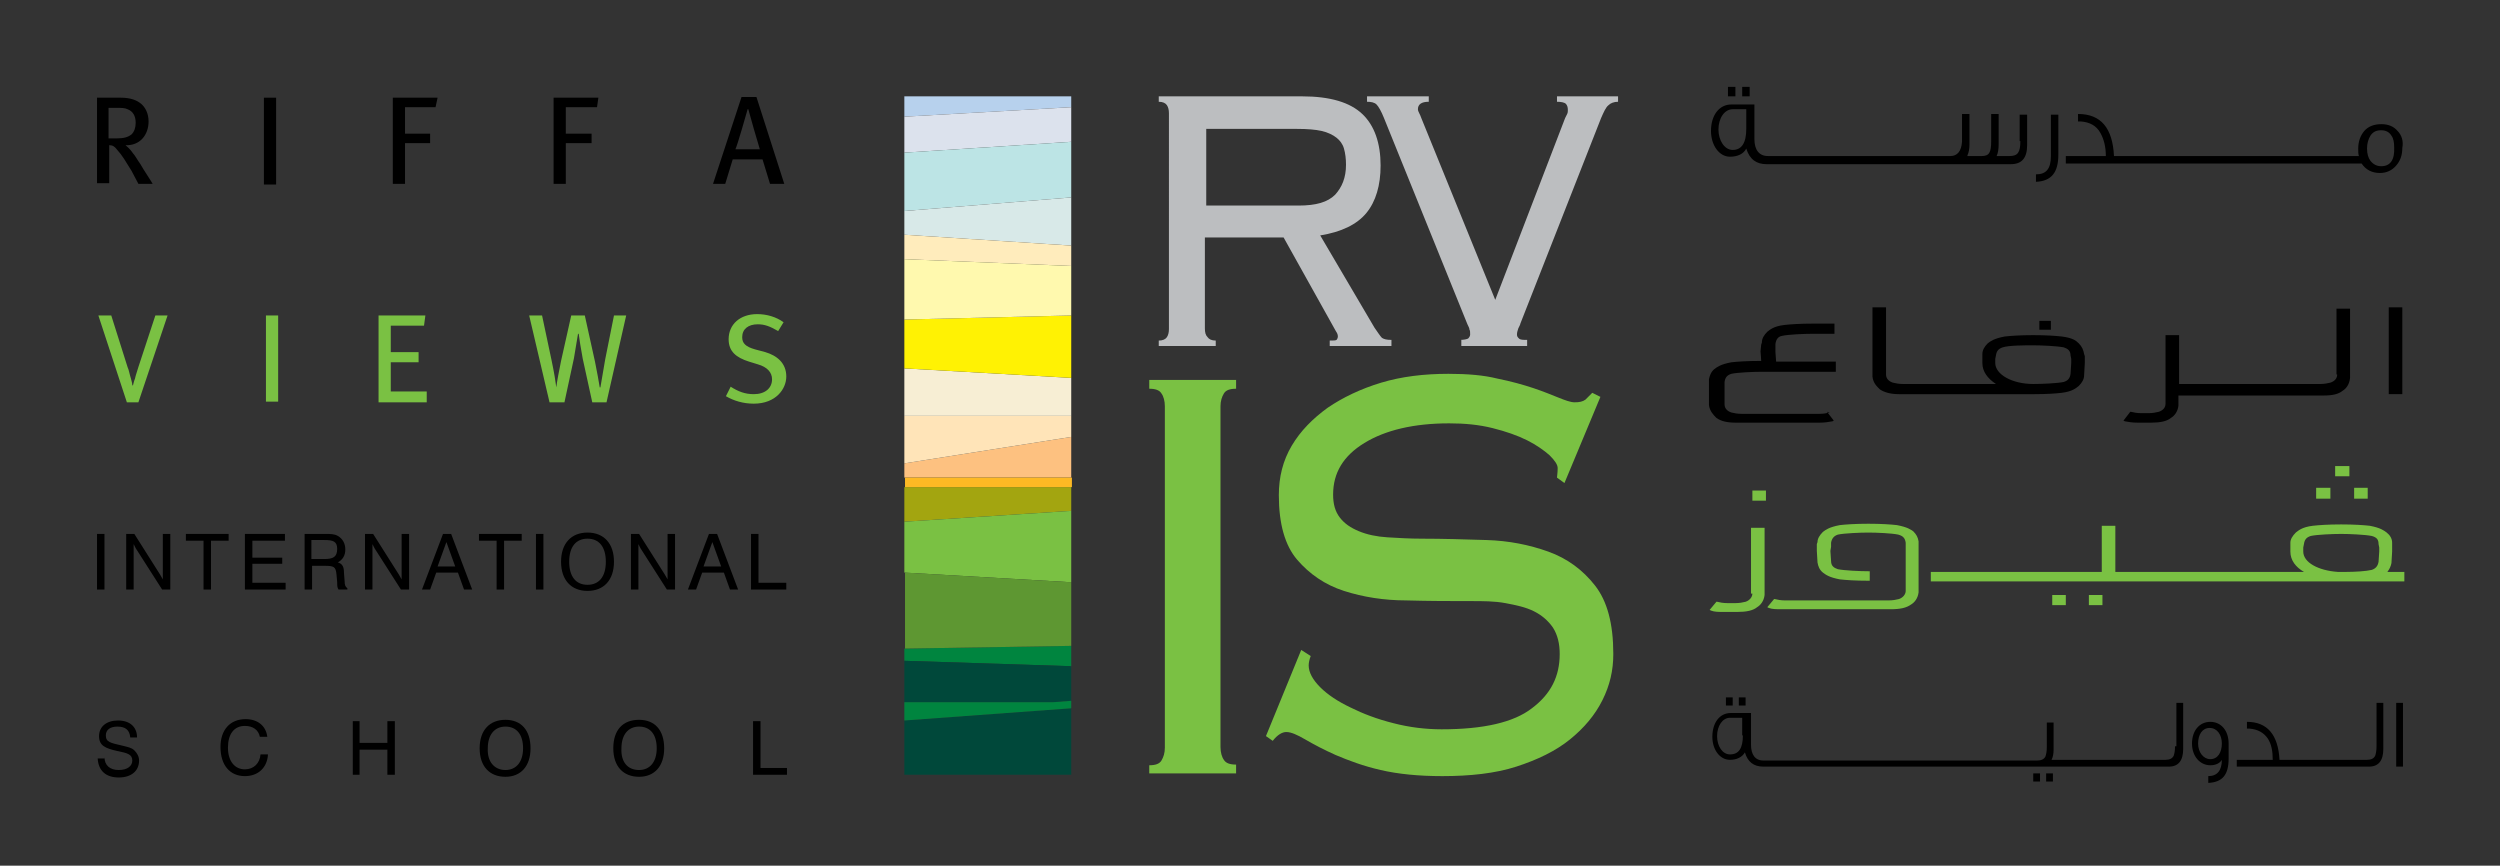 <?xml version="1.0" encoding="utf-8"?>
<!-- Generator: Adobe Illustrator 22.0.0, SVG Export Plug-In . SVG Version: 6.00 Build 0)  -->
<svg version="1.1" id="Layer_1" xmlns="http://www.w3.org/2000/svg" xmlns:xlink="http://www.w3.org/1999/xlink" x="0px" y="0px"
	 viewBox="0 0 368.5 127.6" style="enable-background:new 0 0 368.5 127.6;" xml:space="preserve">
<rect x="0" y="0" width="368.5" height="127.6" fill="#333333" stroke="none"/>
<style type="text/css">
	.st0{display:none;}
	.st1{clip-path:url(#SVGID_2_);}
	.st2{clip-path:url(#SVGID_2_);fill:#7AC143;}
	.st3{clip-path:url(#SVGID_2_);fill:#B7D1ED;}
	.st4{clip-path:url(#SVGID_2_);fill:#FDC180;}
	.st5{clip-path:url(#SVGID_2_);fill:#DCE2ED;}
	.st6{clip-path:url(#SVGID_2_);fill:#FFE4B8;}
	.st7{clip-path:url(#SVGID_2_);fill:#BCE4E5;}
	.st8{clip-path:url(#SVGID_2_);fill:#F7EED4;}
	.st9{clip-path:url(#SVGID_2_);fill:#D8E9E8;}
	.st10{clip-path:url(#SVGID_2_);fill:#FFF203;}
	.st11{clip-path:url(#SVGID_2_);fill:#FFECBC;}
	.st12{clip-path:url(#SVGID_2_);fill:#00483A;}
	.st13{clip-path:url(#SVGID_2_);fill:#A3A510;}
	.st14{clip-path:url(#SVGID_2_);fill:#FDB924;}
	.st15{clip-path:url(#SVGID_2_);fill:#00853F;}
	.st16{clip-path:url(#SVGID_2_);fill:#FFF9AE;}
	.st17{clip-path:url(#SVGID_2_);fill:#5E9732;}
	.st18{clip-path:url(#SVGID_2_);fill:#BCBEC0;}
</style>
<rect class="st0" width="368" height="127.6"/>
<rect x="14.3" y="78.7" width="1.1" height="8.2"/>
<g>
	<defs>
		<rect id="SVGID_1_" width="368.5" height="127.6"/>
	</defs>
	<clipPath id="SVGID_2_">
		<use xlink:href="#SVGID_1_"  style="overflow:visible;"/>
	</clipPath>
	<path class="st1" d="M18.6,78.7h1.2l3.8,6c0.1,0.2,0.3,0.5,0.4,0.7v-6.7h1.1v8.2h-1.2l-3.9-6.1c-0.1-0.2-0.2-0.4-0.3-0.6v6.7h-1.1
		V78.7z"/>
	<polygon class="st1" points="30,79.7 27.4,79.7 27.4,78.7 33.7,78.7 33.7,79.7 31.1,79.7 31.1,86.9 30,86.9 	"/>
	<polygon class="st1" points="36.1,78.7 42,78.7 42,79.7 37.2,79.7 37.2,82.2 41.6,82.2 41.6,83.1 37.2,83.1 37.2,85.9 42.1,85.9 
		42.1,86.9 36.1,86.9 	"/>
	<path class="st1" d="M48,78.7c0.7,0,1.3,0,1.8,0.3c0.7,0.4,1.1,1.1,1.1,2c0,0.9-0.4,1.5-1.1,1.9c0.7,0.2,0.9,0.7,0.9,1.5l0.1,1.3
		c0,0.5,0.1,0.8,0.4,1v0.2h-1.3c-0.2-0.3-0.2-0.6-0.2-1.1l-0.1-1.1c-0.1-1.2-0.4-1.3-1.8-1.3h-1.8v3.5h-1.1v-8.2H48z M45.9,82.4h1.9
		c1.3,0,1.9-0.3,1.9-1.5c0-1.1-0.6-1.3-1.9-1.3h-1.9V82.4z"/>
	<path class="st1" d="M53.8,78.7H55l3.8,6c0.1,0.2,0.3,0.5,0.4,0.7v-6.7h1.1v8.2h-1.2l-3.9-6.1c-0.1-0.2-0.2-0.4-0.3-0.6v6.7h-1.1
		V78.7z"/>
	<path class="st1" d="M65.3,78.7h1.2l3.1,8.2h-1.2l-0.9-2.5h-3.2l-0.9,2.5h-1.2L65.3,78.7z M67.1,83.5l-1.3-3.6l-1.3,3.6H67.1z"/>
	<polygon class="st1" points="73.2,79.7 70.6,79.7 70.6,78.7 76.9,78.7 76.9,79.7 74.3,79.7 74.3,86.9 73.2,86.9 	"/>
	<rect x="79" y="78.7" class="st1" width="1.1" height="8.2"/>
	<path class="st1" d="M86.6,78.5c2.4,0,3.9,1.6,3.9,4.3s-1.5,4.3-3.9,4.3c-2.4,0-3.9-1.6-3.9-4.3S84.2,78.5,86.6,78.5 M86.6,86.2
		c1.7,0,2.7-1.2,2.7-3.4s-1-3.4-2.7-3.4c-1.7,0-2.7,1.2-2.7,3.4S84.9,86.2,86.6,86.2"/>
	<path class="st1" d="M93,78.7h1.2l3.8,6c0.1,0.2,0.3,0.5,0.4,0.7v-6.7h1.1v8.2h-1.2l-3.9-6.1c-0.1-0.2-0.2-0.4-0.3-0.6v6.7H93V78.7
		z"/>
	<path class="st1" d="M104.5,78.7h1.2l3.1,8.2h-1.2l-0.9-2.5h-3.2l-0.9,2.5h-1.2L104.5,78.7z M106.3,83.5l-1.3-3.6l-1.3,3.6H106.3z"
		/>
	<polygon class="st1" points="110.7,78.7 111.8,78.7 111.8,85.9 115.9,85.9 115.9,86.9 110.7,86.9 	"/>
	<path class="st2" d="M20.4,59.3h-1.7l-4.2-12.8h1.9l2.4,7.6c0.2,0.4,0.3,1.1,0.5,1.7c0.1,0.4,0.2,0.7,0.2,1h0.1
		c0.1-0.3,0.1-0.5,0.3-1c0.1-0.5,0.3-1,0.5-1.7l2.5-7.6h1.8L20.4,59.3"/>
	<rect x="39.2" y="46.5" class="st2" width="1.8" height="12.7"/>
	<polygon class="st2" points="55.8,59.3 55.8,46.5 62.7,46.5 62.5,48 57.6,48 57.6,51.9 61.7,51.9 61.7,53.4 57.6,53.4 57.6,57.7 
		62.9,57.7 62.9,59.3 	"/>
	<path class="st2" d="M87.3,59.3l-1.4-6.4c-0.3-1.6-0.5-2.9-0.6-3.7l-0.1,0c-0.1,0.7-0.4,2.3-0.6,3.6l-1.4,6.5H81l-3-12.8h1.9
		l1.4,6.6c0.4,1.9,0.6,3.2,0.7,4H82c0.1-0.9,0.4-2.4,0.7-3.9l1.5-6.7h2l1.5,6.8c0.3,1.4,0.6,3.2,0.7,3.8l0.1,0
		c0.1-0.7,0.5-2.8,0.7-4.1l1.3-6.5h1.8l-2.9,12.8"/>
	<path class="st2" d="M111.1,59.5c-1.5,0-2.9-0.4-4.1-1.1l0.7-1.4c1.1,0.7,2.1,1.1,3.4,1.1c1.7,0,2.7-0.9,2.7-2.2
		c0-1-0.7-1.8-2.1-2.2l-1.3-0.4c-1.9-0.6-3-1.5-3-3.3c0-2.2,1.7-3.7,4.2-3.7c1.4,0,2.8,0.4,3.9,1.2l-0.8,1.3c-1.2-0.7-2-1-3-1
		c-1.4,0-2.3,0.7-2.3,1.9c0,0.9,0.5,1.4,1.9,1.8l1.5,0.4c1.7,0.5,3.1,1.6,3.1,3.6C115.9,57.3,114.4,59.5,111.1,59.5"/>
	<path class="st1" d="M20.4,27.1c-0.4-0.7-0.5-1-1-1.9c-1-1.6-1.3-2.2-2.2-3.2c-0.3-0.4-0.6-0.6-1.1-0.6v5.6h-1.8V14.4h3.5
		c1.5,0,2.4,0.4,3,0.9c0.6,0.5,1.1,1.4,1.1,2.6c0,2-1.3,3.6-3.4,3.5c0.6,0.5,0.9,0.9,1.1,1.2c0.3,0.3,0.6,0.9,1.1,1.6
		c0.5,0.9,1.6,2.5,1.8,2.9H20.4 M18.8,16.1c-0.4-0.2-0.9-0.2-1.5-0.2H16v4.5h1.2c1.1,0,1.7-0.2,2.2-0.6c0.4-0.4,0.6-1,0.6-1.7
		C20,17.1,19.6,16.4,18.8,16.1"/>
	<rect x="38.9" y="14.4" class="st1" width="1.8" height="12.8"/>
	<polygon class="st1" points="64.2,15.8 59.7,15.8 59.7,19.7 63.4,19.7 63.4,21.1 59.7,21.1 59.7,27.1 57.9,27.1 57.9,14.4 
		64.5,14.4 	"/>
	<polygon class="st1" points="88,15.8 83.4,15.8 83.4,19.7 87.2,19.7 87.2,21.1 83.4,21.1 83.4,27.1 81.6,27.1 81.6,14.4 88.2,14.4 
			"/>
	<path class="st1" d="M113.5,27.1l-1.1-3.6H108l-1.1,3.6h-1.8l4.2-12.8h2.2l4.1,12.8H113.5 M110.3,16.1h-0.1
		c-0.2,0.7-1.5,5.3-1.8,5.9h3.6C111.8,21.4,110.5,16.9,110.3,16.1"/>
	<path class="st1" d="M15.4,111.6c0,1.2,0.8,1.9,2.1,1.9c1.3,0,2-0.6,2-1.4c0-0.9-0.7-1.1-2.2-1.4c-1.8-0.4-2.7-0.8-2.7-2.2
		s1.1-2.3,2.8-2.3c1.8,0,2.8,1,2.8,2.5h-1c-0.1-1.1-0.7-1.6-1.9-1.6c-1.1,0-1.7,0.5-1.7,1.3c0,1,0.7,1.1,2.4,1.5
		c0.8,0.2,1.4,0.3,1.8,0.7c0.4,0.4,0.7,0.9,0.7,1.5c0,1.5-1.1,2.5-3,2.5c-1.9,0-3-1-3.1-2.8H15.4z"/>
	<path class="st1" d="M39.5,111.2c-0.1,1.9-1.4,3.2-3.4,3.2c-2.2,0-3.6-1.6-3.6-4.3c0-2.5,1.4-4.1,3.7-4.1c1.8,0,3,1,3.2,2.6h-1.1
		c-0.2-1-1-1.6-2.2-1.6c-1.6,0-2.5,1.2-2.5,3.2c0,2,1,3.2,2.5,3.2c1.3,0,2.2-0.9,2.3-2.2H39.5z"/>
	<polygon class="st1" points="52,106.3 53,106.3 53,109.5 57.1,109.5 57.1,106.3 58.2,106.3 58.2,114.2 57.1,114.2 57.1,110.5 
		53,110.5 53,114.2 52,114.2 	"/>
	<path class="st1" d="M74.5,106.1c2.3,0,3.7,1.5,3.7,4.2c0,2.6-1.4,4.2-3.7,4.2c-2.3,0-3.8-1.5-3.8-4.2
		C70.7,107.6,72.2,106.1,74.5,106.1 M74.5,113.5c1.6,0,2.6-1.2,2.6-3.2c0-2.1-1-3.2-2.6-3.2c-1.6,0-2.6,1.2-2.6,3.2
		C71.8,112.3,72.9,113.5,74.5,113.5"/>
	<path class="st1" d="M94.2,106.1c2.3,0,3.7,1.5,3.7,4.2c0,2.6-1.4,4.2-3.7,4.2c-2.3,0-3.8-1.5-3.8-4.2
		C90.4,107.6,91.8,106.1,94.2,106.1 M94.2,113.5c1.6,0,2.6-1.2,2.6-3.2c0-2.1-1-3.2-2.6-3.2c-1.6,0-2.6,1.2-2.6,3.2
		C91.5,112.3,92.5,113.5,94.2,113.5"/>
	<polygon class="st1" points="111,106.3 112.1,106.3 112.1,113.2 116,113.2 116,114.2 111,114.2 	"/>
	<path class="st2" d="M169.4,112.8c0.9,0,1.5-0.2,1.8-0.7c0.3-0.5,0.5-1.1,0.5-1.9V59.9c0-0.8-0.2-1.5-0.5-1.9
		c-0.3-0.5-0.9-0.7-1.8-0.7V56h12.8v1.3c-0.9,0-1.5,0.2-1.8,0.7c-0.3,0.5-0.5,1.1-0.5,1.9v50.2c0,0.8,0.2,1.5,0.5,1.9
		c0.3,0.5,0.9,0.7,1.8,0.7v1.3h-12.8V112.8z"/>
	<path class="st2" d="M193.2,96.7c-0.2,0.5-0.3,1-0.3,1.4c0,1,0.6,2.1,1.7,3.2c1.1,1.1,2.6,2.1,4.5,3c1.8,0.9,3.9,1.7,6.3,2.3
		c2.3,0.6,4.7,0.9,7.1,0.9c6.1,0,10.6-1,13.3-3.1c2.8-2.1,4.1-4.7,4.1-8c0-1.5-0.3-2.8-1-3.9c-0.7-1-1.6-1.8-2.8-2.4
		c-1.2-0.6-2.6-0.9-4.2-1.2s-3.3-0.3-5.1-0.3c-3,0-6.1,0-9.5-0.1c-3.3,0-6.4-0.5-9.2-1.4c-2.8-0.9-5.1-2.5-6.9-4.6
		c-1.8-2.1-2.7-5.3-2.7-9.5c0-2.7,0.6-5.1,1.9-7.3c1.3-2.2,3.1-4,5.3-5.6c2.2-1.5,4.9-2.8,7.9-3.7c3-0.9,6.3-1.3,9.9-1.3
		c2.8,0,5.2,0.2,7.2,0.7c2,0.4,3.8,0.9,5.3,1.4c1.5,0.5,2.7,1,3.7,1.4c1,0.4,1.8,0.7,2.4,0.7c0.7,0,1.2-0.1,1.6-0.4
		c0.3-0.3,0.6-0.6,1-1l1.2,0.6l-5.3,12.7l-1.1-0.8c0-0.2,0.1-0.7,0.1-1.4c0-0.5-0.4-1.1-1.2-1.9c-0.8-0.7-1.9-1.5-3.3-2.2
		c-1.4-0.7-3.1-1.3-5.1-1.8c-2-0.5-4.1-0.7-6.4-0.7c-5.2,0-9.4,1-12.5,2.9c-3.1,1.9-4.6,4.4-4.6,7.6c0,1.4,0.3,2.5,1,3.4
		c0.7,0.9,1.6,1.5,2.8,2c1.2,0.5,2.6,0.8,4.2,0.9c1.6,0.1,3.3,0.2,5.1,0.2c3,0,6.2,0.1,9.5,0.2c3.3,0.1,6.3,0.7,9.1,1.7
		c2.8,1,5.1,2.7,6.9,5c1.8,2.3,2.7,5.6,2.7,10.1c0,2.4-0.5,4.6-1.6,6.8c-1.1,2.2-2.7,4.1-4.8,5.8c-2.1,1.7-4.8,3-7.9,4
		c-3.1,1-6.8,1.4-10.9,1.4c-3.5,0-6.5-0.3-9.1-0.9c-2.6-0.6-4.7-1.4-6.6-2.2c-1.8-0.8-3.3-1.6-4.5-2.3c-1.2-0.7-2.1-1.1-2.8-1.1
		c-0.6,0-1.3,0.4-2,1.3l-1-0.7l5.2-12.7L193.2,96.7z"/>
	<polygon class="st3" points="157.9,14.2 133.3,14.2 133.3,17.2 157.9,15.8 	"/>
	<polygon class="st4" points="133.3,70.4 157.9,70.4 157.9,64.4 133.3,68.3 	"/>
	<polygon class="st5" points="157.9,15.8 133.3,17.2 133.3,22.5 157.9,20.9 	"/>
	<polygon class="st6" points="133.3,68.3 157.9,64.4 157.9,61.3 133.3,61.3 	"/>
	<polygon class="st7" points="157.9,20.9 133.3,22.5 133.3,31.1 157.9,29.1 	"/>
	<polygon class="st8" points="133.3,61.3 157.9,61.3 157.9,55.7 133.3,54.3 	"/>
	<polygon class="st9" points="133.3,31.1 133.3,34.6 157.9,36.2 157.9,29.1 	"/>
	<polygon class="st10" points="133.3,47.1 133.3,54.3 157.9,55.7 157.9,46.5 	"/>
	<polygon class="st11" points="157.9,39.2 157.9,36.2 133.3,34.6 133.3,38.2 	"/>
	<polygon class="st12" points="133.3,106.2 133.3,114.2 157.9,114.2 157.9,104.4 	"/>
	<polygon class="st13" points="133.3,76.9 157.9,75.3 157.9,71.8 133.3,71.8 	"/>
	<rect x="133.4" y="70.4" class="st14" width="24.6" height="1.4"/>
	<polygon class="st2" points="133.3,76.9 133.3,84.4 157.5,85.8 157.9,85.8 157.9,75.3 	"/>
	<polygon class="st15" points="133.3,97.4 157.9,98.2 157.9,95.2 133.3,95.6 	"/>
	<polygon class="st12" points="133.3,103.5 155.3,103.5 157.9,103.3 157.9,98.2 133.3,97.4 	"/>
	<polygon class="st16" points="133.3,47.1 157.9,46.5 157.9,39.2 133.3,38.2 	"/>
	<polygon class="st15" points="155.3,103.5 133.3,103.5 133.3,106.2 157.9,104.4 157.9,103.3 	"/>
	<polygon class="st17" points="157.5,85.8 133.4,84.4 133.4,95.6 157.9,95.2 157.9,85.8 	"/>
	<path class="st18" d="M178,49.7c0.2,0.3,0.6,0.5,1.2,0.5V51h-8.4v-0.8c0.6,0,1-0.2,1.2-0.5c0.2-0.3,0.3-0.7,0.3-1.2V16.7
		c0-0.5-0.1-0.9-0.3-1.2c-0.2-0.3-0.6-0.5-1.2-0.5v-0.8h21.1c4.2,0,7.1,0.9,8.9,2.6c1.8,1.7,2.7,4.3,2.7,7.6c0,2.9-0.7,5.3-2.1,7
		c-1.4,1.7-3.7,2.8-6.8,3.3l8,13.6c0.5,0.7,0.8,1.2,1.1,1.5c0.3,0.2,0.7,0.3,1.4,0.3V51H196v-0.8c0.5,0,0.9,0,1-0.1
		c0.1-0.1,0.2-0.3,0.2-0.5c0-0.3-0.1-0.5-0.3-0.8L189.2,35h-11.6v13.4C177.6,49,177.7,49.4,178,49.7 M191.4,30.3
		c2.6,0,4.3-0.5,5.4-1.6c1-1.1,1.6-2.5,1.6-4.4c0-0.9-0.1-1.7-0.3-2.4c-0.2-0.7-0.6-1.2-1.1-1.6c-0.5-0.4-1.3-0.8-2.2-1
		c-0.9-0.2-2.1-0.3-3.6-0.3h-13.4v11.3H191.4z"/>
	<path class="st18" d="M215.2,50.1c0.6,0,1-0.1,1.2-0.2c0.2-0.2,0.3-0.4,0.3-0.6c0-0.3,0-0.6-0.1-0.7c0-0.2-0.1-0.4-0.3-0.8
		L204,17.4c-0.4-1-0.8-1.7-1.1-2c-0.3-0.3-0.8-0.4-1.4-0.4v-0.8h9.1v0.8c-1.1,0-1.6,0.4-1.6,1.1c0,0.2,0.1,0.4,0.2,0.6
		c0.1,0.2,0.2,0.4,0.3,0.7l10.9,26.8l10.3-26.8c0.1-0.2,0.2-0.4,0.3-0.6c0.1-0.2,0.1-0.4,0.1-0.6c0-0.4-0.1-0.7-0.3-0.9
		c-0.2-0.2-0.7-0.3-1.3-0.3v-0.8h9v0.8c-0.6,0-1.1,0.2-1.4,0.5c-0.4,0.3-0.7,1-1.1,1.9l-11.9,30.3c0,0.1-0.1,0.3-0.3,0.7
		c-0.1,0.3-0.2,0.6-0.2,0.9s0.1,0.4,0.3,0.6c0.2,0.2,0.6,0.2,1.2,0.2V51h-9.7V50.1z"/>
	<path class="st1" d="M269.7,60.8c-0.4,0.1-0.9,0.2-1.5,0.2h-11.5c-0.6,0-1.1-0.1-1.5-0.2c-0.6-0.2-1-0.6-1-1.2v-1.4l0-1.9
		c0.1-0.7,0.4-1,1-1.2c0.9-0.2,3.2-0.3,4.5-0.3h10.9v-1.5h-8.8c0-0.2-0.1-1.4-0.1-1.4l0-0.6c0,0,0-0.2,0-0.4h0l0-0.2
		c0.1-0.7,0.4-1.1,1-1.2c0.9-0.2,3.2-0.3,4.5-0.3h3.2v-1.5h-3.2c-1.9,0-3.3,0.1-4.2,0.2c-1.6,0.2-2.1,0.7-2.5,1
		c-0.5,0.5-0.8,1-0.8,1.6c0,0-0.1,0.3-0.1,0.3l-0.1,1c0,0,0.1,1.1,0.1,1.4h-0.2c-1.9,0-3.3,0.1-4.2,0.2c-1.6,0.3-2.1,0.7-2.5,1
		c-0.5,0.4-0.7,1-0.8,1.5l0,3.8c0.1,0.9,0.7,1.5,1.1,1.9c0.7,0.5,1.6,0.7,2.9,0.7h12.3c0.7,0,1.4-0.1,1.9-0.2l0.2-0.1l-1-1.3
		L269.7,60.8z M302.3,47.3h-1.7v1.3h1.7V47.3z M352.1,58.1h2V45.3h-2V58.1z M307.2,52.2L307.2,52.2c-0.1-0.6-0.3-1.1-0.8-1.6
		c-0.4-0.4-0.9-0.8-2.5-1c-0.9-0.1-2.3-0.2-4.2-0.2c-1.9,0-3.3,0.1-4.2,0.2c-1.6,0.3-2.1,0.7-2.5,1c-0.5,0.5-0.8,1-0.8,1.6l0,0.4
		l0,0.9c0,1.3,0.8,2.3,2,3.1h-13.7c-0.6,0-1.1-0.1-1.5-0.2c-0.6-0.2-1-0.6-1-1.2v-9.9h-2v10.2c0.1,1,0.7,1.5,1.1,1.9
		c0.6,0.4,1.5,0.7,2.8,0.7h20v0c1.8,0,3.2-0.1,4-0.2c1.6-0.2,2.1-0.7,2.5-1c0.5-0.5,0.8-1,0.8-1.6c0,0,0.1-1.8,0.1-1.8l0-1
		L307.2,52.2z M305.2,55.1c-0.1,0.7-0.4,1-1,1.2c-0.9,0.2-3.2,0.3-4.5,0.3c-3.1,0-5.6-1.4-5.6-3.1l0-0.6l0.1-0.5
		c0.1-0.7,0.4-1,1-1.2c0.9-0.3,3.2-0.3,4.5-0.3c1.2,0,3.5,0.1,4.5,0.3c0.6,0.2,1,0.5,1,1.2l0.1,0.5l0,0.6L305.2,55.1L305.2,55.1z
		 M344.5,55.2c0,0.6-0.4,1-1,1.2c-0.4,0.1-0.9,0.2-1.5,0.2h-20.8l0-7.2h-2v10.1c0,0.6-0.4,1-1,1.2c-0.4,0.1-0.9,0.2-1.5,0.2h-1.1
		c-0.6,0-1.1-0.1-1.5-0.2l-0.1,0l-1,1.3l0.2,0.1c0.5,0.1,1.1,0.2,1.9,0.2h2c1.3,0,2.3-0.2,2.9-0.7c0.5-0.3,1-0.9,1.1-1.8v-1.5h21.4
		c1.3,0,2.2-0.2,2.8-0.7c0.5-0.3,1-0.9,1.1-1.9l0-10.2h-2V55.2z"/>
	<path class="st2" d="M258.3,73.8h2v-1.5h-2V73.8z M302.5,89.2h2v-1.5h-2V89.2z M307.9,89.2h2v-1.5h-2V89.2z M351.9,84.3
		c0.3-0.4,0.5-0.8,0.6-1.3c0,0,0.1-1.7,0.1-1.7l0-1l0-0.3h0c0-0.6-0.3-1.1-0.8-1.5c-0.4-0.3-0.9-0.7-2.5-1c-0.9-0.1-2.3-0.2-4.2-0.2
		c-1.9,0-3.3,0.1-4.2,0.2c-1.6,0.2-2.1,0.7-2.5,1c-0.5,0.5-0.8,1-0.8,1.5l0,0.4l0,0.9c0,1.3,0.8,2.3,2,3h-27.8v-6.8h-2v6.8l-25.2,0
		v1.4l69.8,0v-1.4H351.9z M350.6,82.8c-0.1,0.6-0.4,1-1,1.2c-0.8,0.2-2.5,0.3-3.8,0.3h-1.2c-2.9-0.2-5.1-1.4-5.1-3l0-0.6l0.1-0.5
		c0.1-0.7,0.4-1,1-1.2c0.9-0.2,3.2-0.3,4.5-0.3c1.2,0,3.5,0.1,4.5,0.3c0.7,0.2,1,0.5,1,1.2l0.1,0.5l0,0.6L350.6,82.8L350.6,82.8z
		 M258.3,87.5c0,0.5-0.4,1-1,1.2c-0.4,0.1-0.9,0.2-1.5,0.2h-1.2c-0.6,0-1.1-0.1-1.5-0.2l-0.1,0l-1,1.2l0.2,0.1
		c0.5,0.2,1.1,0.2,1.9,0.2h2c1.3,0,2.3-0.2,2.9-0.7c0.5-0.3,1-0.9,1.1-1.8l0-9.9h-2V87.5z M279.6,77.4c-0.9-0.1-2.3-0.2-4.2-0.2
		c-1.9,0-3.3,0.1-4.2,0.2c-1.6,0.3-2.1,0.7-2.5,1c-0.5,0.5-0.8,1-0.8,1.5c0,0-0.1,0.3-0.1,0.3l0,1l0.1,1.7c0.1,0.6,0.3,1.1,0.8,1.5
		c0.4,0.3,0.9,0.7,2.5,1c0.9,0.1,2.3,0.2,4.2,0.2h0.2v-1.4h-0.2c-1.2,0-3.5-0.1-4.5-0.3c-0.6-0.2-1-0.5-1-1.2l0,0
		c0-0.1-0.1-1.5-0.1-1.5l0.1-0.6c0,0,0-0.2,0-0.4l0-0.2c0.1-0.6,0.4-1,1-1.2c0.9-0.2,3.3-0.3,4.5-0.3c1.2,0,3.5,0.1,4.4,0.3
		c0.7,0.2,1,0.5,1.1,1.2v4.5l0,2.6c0,0.5-0.4,1-1,1.2c-0.4,0.1-0.9,0.2-1.5,0.2h-15.3c-0.6,0-1.1-0.1-1.5-0.2l-0.1,0l-1,1.2l0.2,0.1
		c0.5,0.2,1.1,0.2,1.9,0.2h16.1c1.4,0,2.3-0.2,3-0.7c0.5-0.3,1-0.9,1.1-1.8l0-7.4v-0.1c-0.1-0.6-0.3-1-0.8-1.5
		C281.7,78.1,281.2,77.7,279.6,77.4 M343.5,71.9h-2.1v1.6h2.1V71.9z M346.3,68.7h-2.1v1.5h2.1V68.7z M349,71.9h-2v1.6h2V71.9z"/>
	<path class="st1" d="M255.8,12.8h-1.1v1.4h1.1V12.8z M353.4,19.3c-0.6-0.7-1.4-1-2.4-1c-1,0-1.9,0.3-2.5,1
		c-0.6,0.7-0.9,1.6-0.9,2.6c0,0.4,0,0.8,0.1,1.1h-36.1c-0.2-4.1-1.9-6.2-5.3-6.2v1.1h0.4c1.3,0.1,2.3,0.6,2.9,1.7
		c0.5,0.9,0.8,2,0.8,3.4h-5.9v1.1h43.6c0.6,0.9,1.5,1.4,2.7,1.4c1,0,1.8-0.4,2.4-1.1c0.6-0.7,0.9-1.5,0.9-2.6
		C354.3,20.8,354,19.9,353.4,19.3 M351,24.5c-0.7,0-1.2-0.3-1.6-0.8c-0.3-0.4-0.5-1-0.5-1.8c0-0.8,0.2-1.4,0.5-1.9
		c0.4-0.6,0.9-0.8,1.6-0.8c0.7,0,1.2,0.3,1.5,0.8c0.3,0.4,0.4,1,0.4,1.7C353,23.6,352.3,24.5,351,24.5 M257.9,12.8h-1.1v1.4h1.1
		V12.8z M297.8,20.8c0,1.7-0.4,2.2-1.6,2.2h-1.9c0.2-0.4,0.3-1,0.3-1.7v-4.5h-1.1v4c0,1.7-0.3,2.2-1.4,2.2H290v-0.1
		c0.2-0.4,0.3-1,0.3-1.6v-4.5h-1.1v4.1c-0.1,1.4-0.7,2.1-1.7,2.1H261v0h-0.4c-1.3,0-2-0.9-2-2.5v-5.1h-3.4c-1.8,0-3,1.6-3,3.9
		c0,2.1,1.2,3.8,2.8,3.8c1.1,0,2-0.4,2.4-1.2c0.5,1.6,1.5,2.3,3,2.3h36c1.6,0,2.4-0.9,2.4-2.8v-4.5h-1.1V20.8z M257.4,19
		c0,2.1-0.7,3.1-2,3.1c-1.2,0-2.1-1.4-2.1-3c0-1.7,0.9-3,2.1-3h2V19z M302.3,23c0,1.9-0.7,2.7-2.2,2.7v1.1c2.3-0.1,3.3-1.4,3.3-4
		v-5.9h-1.1V23z"/>
	<path class="st1" d="M301.6,115.2h1V114h-1V115.2z M299.7,115.2h1V114h-1V115.2z M255.4,102.8h-1v1.2h1V102.8z M257.3,102.8h-1v1.2
		h1V102.8z M325.8,106.4c-1.6,0-2.7,1.3-2.7,3.2c0,1.9,1.2,3.2,2.7,3.2c0.8,0,1.4-0.3,1.7-0.8c0,1.6-0.7,2.4-2,2.4v1
		c2.1-0.1,3-1.2,3-3.6v-2.2C328.5,107.7,327.4,106.4,325.8,106.4 M325.8,111.9c-1,0-1.8-1-1.8-2.3c0-1.3,0.6-2.3,1.7-2.3
		c1.1,0,1.8,1,1.8,2.3C327.5,110.9,326.9,111.9,325.8,111.9 M353.2,113h1v-9.4h-1V113z M320.6,110c0,0.7-0.1,1.1-0.2,1.4
		c-0.2,0.4-0.6,0.6-1.2,0.6h-0.7v0h-16.1c0.2-0.4,0.3-0.9,0.3-1.5v-4h-1v3.6c0,0.7-0.1,1.1-0.2,1.4c-0.2,0.4-0.6,0.6-1.2,0.6h-0.7v0
		h-39.4v0h-0.3c-1.2,0-1.8-0.9-1.8-2.3v-4.7h-3c-1.6,0-2.7,1.4-2.7,3.5c0,1.9,1.1,3.4,2.6,3.4c1,0,1.8-0.4,2.2-1.1
		c0.4,1.4,1.3,2.1,2.7,2.1h59.8c1.4,0,2.1-0.9,2.1-2.6v-6.8h-1V110z M256.9,108.4c0,1.9-0.6,2.8-1.9,2.8c-1.1,0-1.9-1.2-1.9-2.7
		c0-1.5,0.8-2.7,1.9-2.7h1.8V108.4z M350.3,110c0,0.7-0.1,1.1-0.2,1.4c-0.2,0.4-0.6,0.6-1.2,0.6h-0.7v0H336
		c-0.2-3.7-1.8-5.6-4.8-5.6v1h0.4c1.2,0.1,2.1,0.6,2.7,1.5c0.5,0.8,0.7,1.8,0.7,3.1h-5.3v1h19.5c1.4,0,2.1-0.9,2.1-2.6v-6.8h-1V110z
		"/>
</g>
</svg>
